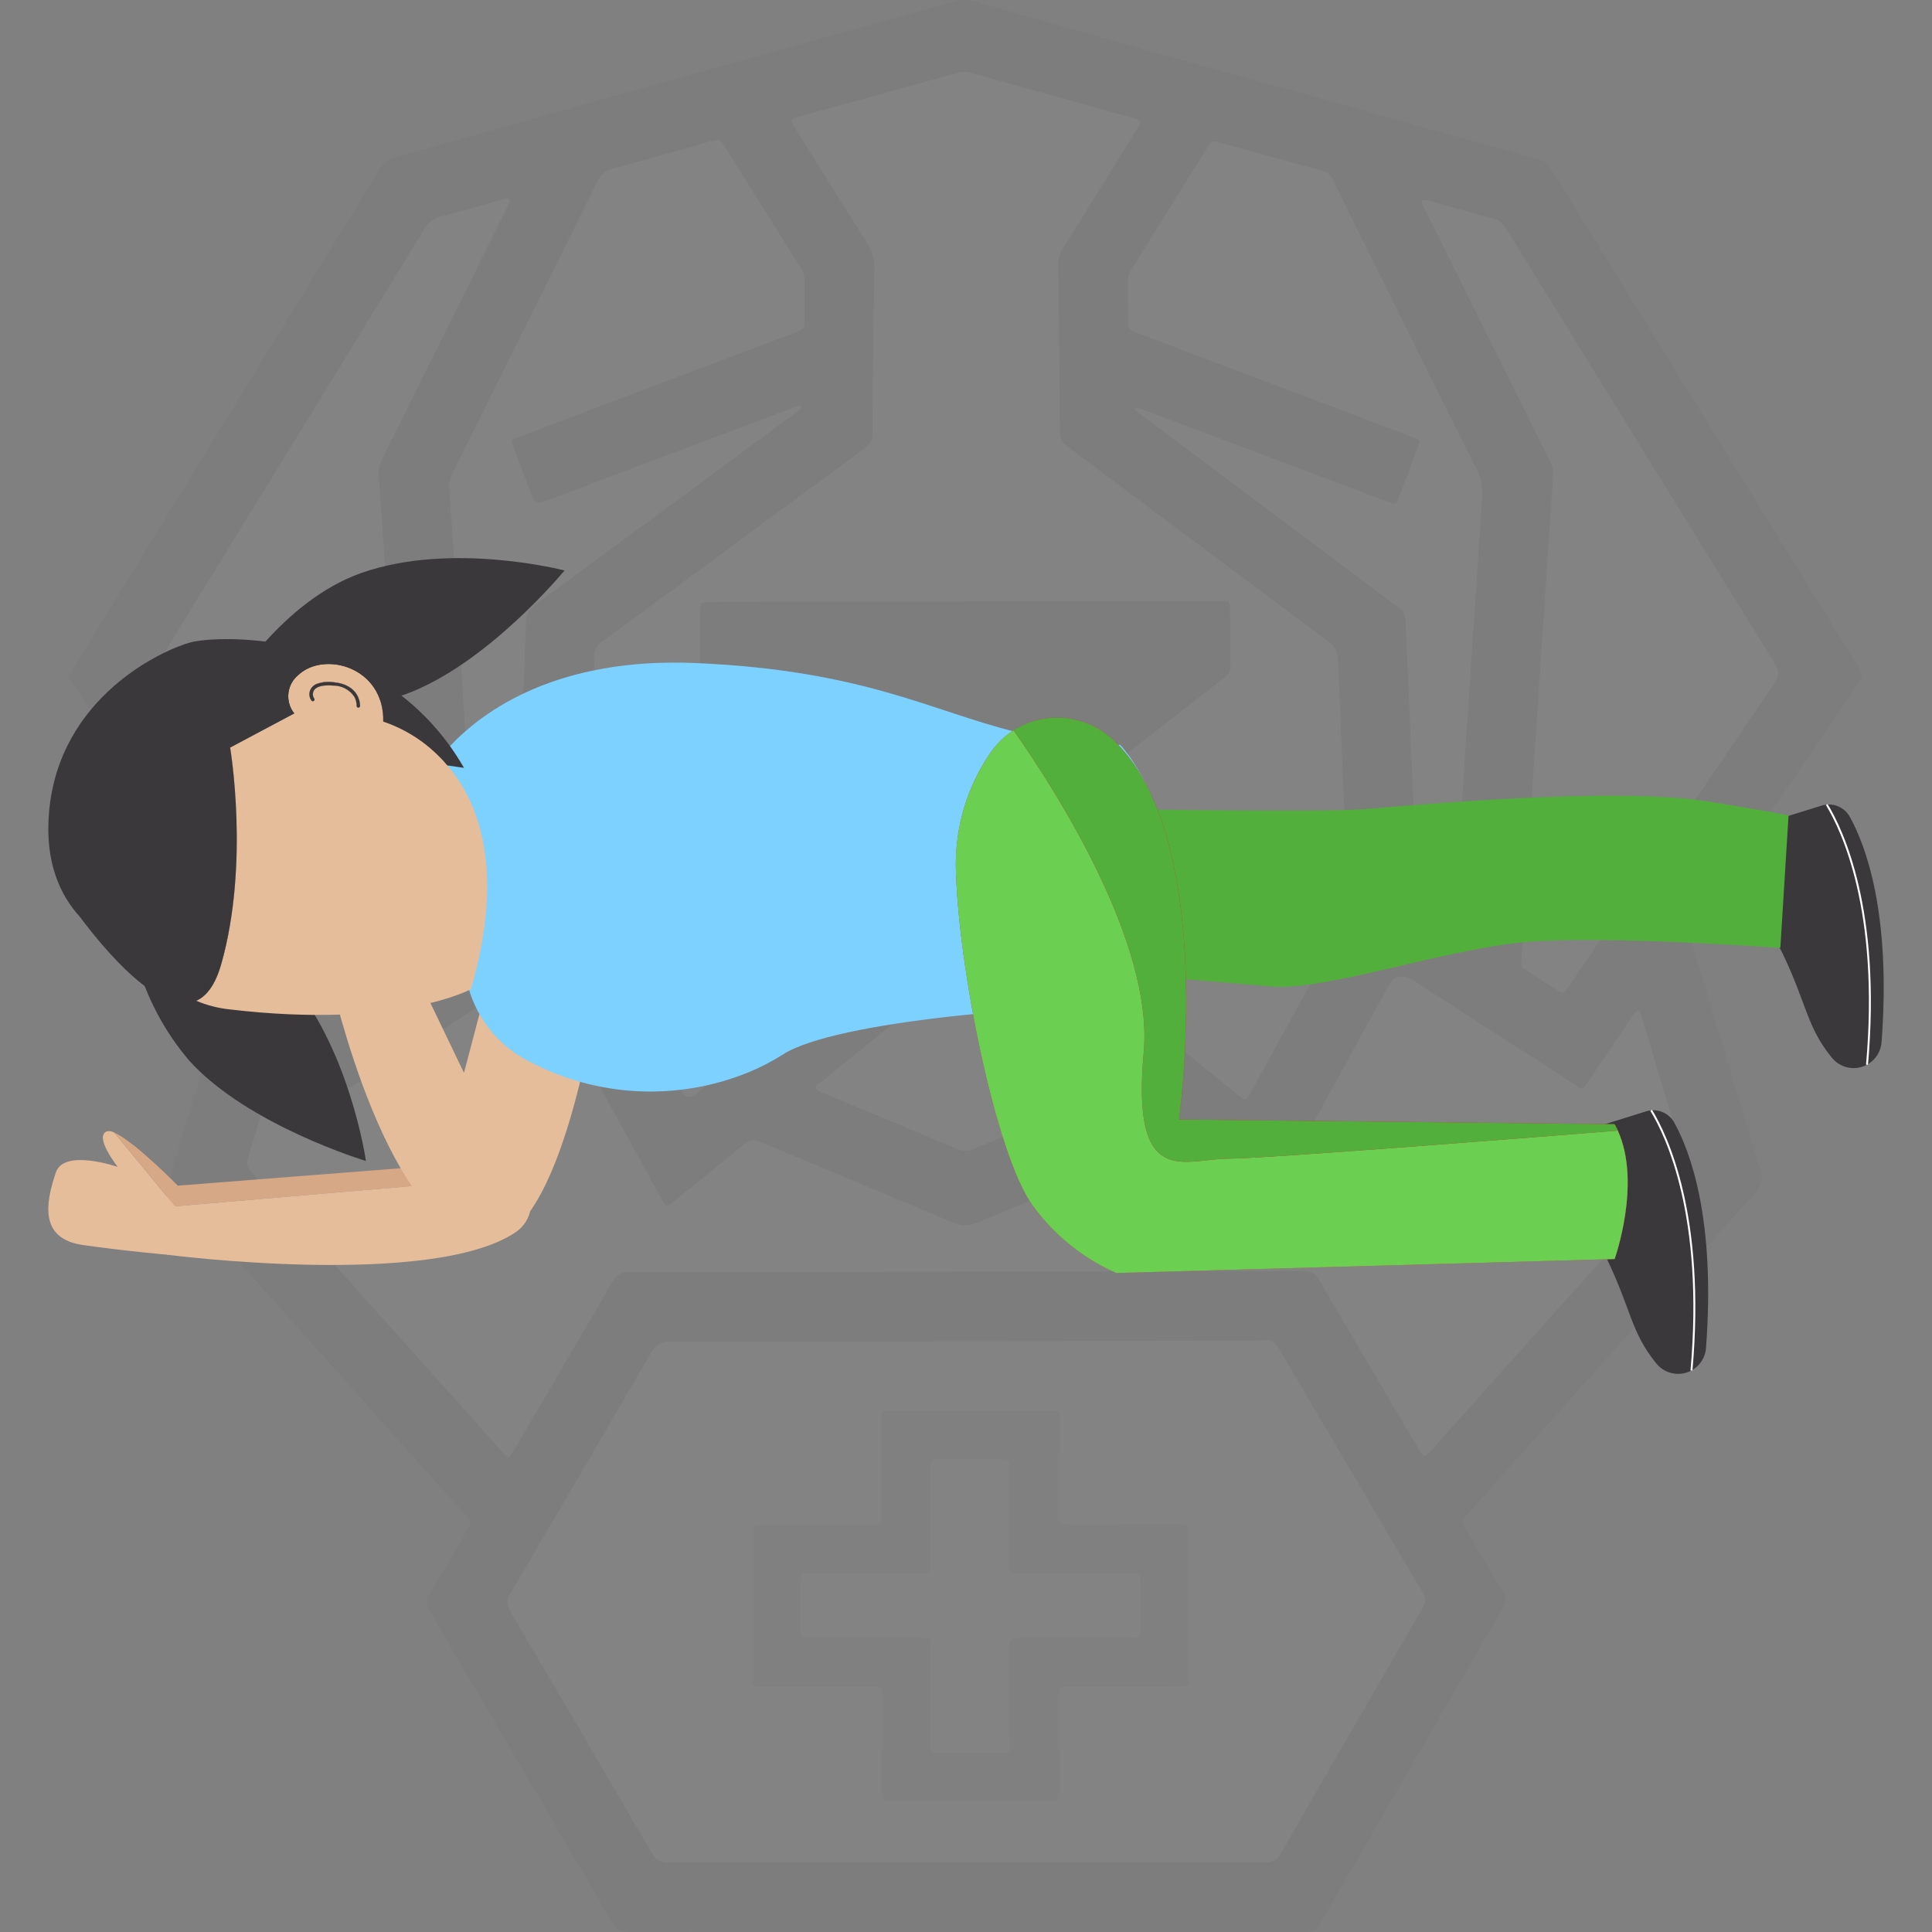 <?xml version="1.0" encoding="UTF-8"?><svg id="Layer_1" xmlns="http://www.w3.org/2000/svg" viewBox="0 0 1000 1000"><rect x="0" y="0" width="1000" height="1000" fill="#808080" stroke="none"/><defs><style>.cls-1{fill:#fff;}.cls-2{fill:#3a383a;}.cls-3{fill:#6bcf51;}.cls-4{fill:none;stroke:#fff;stroke-miterlimit:10;}.cls-5{fill:#333;}.cls-6{opacity:.03;}.cls-7{fill:#979593;}.cls-8{fill:#d7a885;}.cls-9{fill:#7cd1ff;}.cls-10{fill:#d92a3e;}.cls-11{fill:#53af3b;}.cls-12{fill:#e6bd9a;}</style></defs><g class="cls-6"><path class="cls-5" d="M500.188,999.897c-58.275,.002-116.551-.047-174.826,.103-4.239,.011-6.445-1.361-8.557-4.986-31.178-53.51-62.485-106.946-93.909-160.312-2.213-3.759-2.514-6.54-.129-10.381,6.625-10.667,12.787-21.62,19.109-32.475,2.304-3.956,2.292-3.99-.881-7.537-37.682-42.129-75.369-84.253-113.056-126.378-12.679-14.172-25.304-28.393-38.093-42.465-2.158-2.374-2.53-4.366-1.592-7.44,12.161-39.857,24.128-79.773,36.275-119.634,1.061-3.48,.844-6.12-1.278-9.22-28.58-41.748-56.989-83.613-85.578-125.356-1.911-2.79-1.741-4.621-.07-7.338,53.004-86.192,105.947-172.421,158.791-258.711,2.177-3.555,4.791-5.412,8.772-6.515,41.828-11.59,83.588-23.426,125.4-35.076C385.134,30.973,439.735,15.892,494.304,.693c3.308-.921,6.389-.927,9.69,.003,52.515,14.792,104.972,29.797,157.601,44.173,44.898,12.264,89.565,25.347,134.502,37.462,3.064,.826,5.071,2.448,6.755,5.182,45.845,74.415,91.773,148.779,137.686,223.152,7.331,11.876,14.599,23.792,22.033,35.604,1.496,2.377,1.57,3.957-.124,6.444-28.584,41.957-56.991,84.035-85.563,126.002-2.118,3.111-2.234,5.784-1.191,9.23,11.829,39.047,23.421,78.167,35.381,117.174,1.56,5.089,1.011,8.356-2.642,12.415-49.254,54.717-98.31,109.612-147.372,164.502-5.158,5.771-5.558,3.993-1.229,11.363,6.009,10.228,11.935,20.508,18.151,30.609,1.812,2.944,1.747,5.102,.023,8.069-25.422,43.739-50.715,87.552-76.042,131.346-6.113,10.571-12.426,21.034-18.253,31.76-2.073,3.817-4.597,4.803-8.696,4.794-58.275-.12-116.551-.082-174.826-.08Z"/><path class="cls-1" d="M499.284,311.355c-32.103,0-64.205-.024-96.308,.013-11.861,.014-23.721,.157-35.582,.268-4.858,.045-4.909,.076-4.948,4.975-.073,9.073,.055,18.15-.191,27.218-.081,2.977,.927,4.81,3.214,6.57,13.826,10.635,27.557,21.394,41.321,32.111,23.945,18.645,47.868,37.318,71.872,55.888,2.44,1.888,3.605,3.872,3.473,7.009-.248,5.924-.293,11.867-.119,17.793,.092,3.12-1.057,5.113-3.453,7.044-21.591,17.403-43.09,34.921-64.615,52.405-17.87,14.515-35.743,29.027-53.608,43.55q-4.702,3.822-7.726-1.676c-15.625-28.435-31.176-56.912-46.943-85.268-2.486-4.472-3.399-8.873-3.174-13.925,1.701-38.166,3.232-76.34,4.804-114.512,.136-3.312,.384-6.639,.213-9.94-.209-4.022,1.207-6.661,4.592-9.118,22.445-16.294,44.709-32.839,67.036-49.297,22.747-16.768,45.46-33.582,68.295-50.23,2.994-2.183,4.133-4.492,4.155-8.195,.171-28.438,.491-56.875,.965-85.309,.079-4.74-1.002-8.714-3.562-12.733-12.557-19.716-24.876-39.585-37.269-59.406-2.924-4.676-2.876-4.846,2.076-6.217,27.382-7.583,54.774-15.129,82.146-22.747,2.285-.636,4.364-.563,6.641,.077,27.186,7.643,54.394,15.204,81.595,22.791,1.51,.421,3.037,.808,4.5,1.361,1.336,.505,1.927,1.468,1.087,2.876-.715,1.198-1.429,2.398-2.165,3.583-12.523,20.151-25.022,40.317-37.613,60.425-1.551,2.478-2.186,4.932-2.155,7.857,.294,27.742,.478,55.485,.663,83.228,.056,8.368,.028,8.349,6.955,13.532,43.999,32.917,87.962,65.88,132.04,98.69,3.436,2.557,4.89,5.317,5.051,9.529,1.129,29.462,2.441,58.917,3.72,88.373,.56,12.895,1.144,25.79,1.804,38.68,.148,2.886-.454,5.413-1.862,7.966-16.26,29.48-32.434,59.006-48.642,88.514-2.703,4.921-2.719,4.893-7.058,1.377-38.756-31.403-77.516-62.802-116.274-94.202-.948-.768-1.813-1.673-2.848-2.295-2.893-1.74-3.693-4.234-3.536-7.516,.275-5.747,.377-11.519,.166-17.267-.123-3.361,1.161-5.405,3.75-7.407,29.53-22.834,58.976-45.776,88.443-68.69,7.849-6.103,15.635-12.289,23.578-18.267,2.354-1.772,3.207-3.726,3.142-6.629-.212-9.419-.157-18.843-.234-28.265-.039-4.743-.068-4.788-4.996-4.792-26.345-.016-52.69-.008-79.035-.008-17.795,0-35.589,0-53.384,0,0,.07,0,.14,0,.21Z"/><path class="cls-1" d="M500.194,964.035c-51.301,0-102.602-.06-153.903,.106-4.464,.015-6.836-1.528-9.01-5.263-24.22-41.619-48.557-83.171-73.006-124.655-2.029-3.443-2.136-5.982-.074-9.484,24.515-41.648,48.91-83.368,73.181-125.159,2.194-3.778,4.633-5.19,9.051-5.182,53.22,.093,106.44-.003,159.659-.103,44.319-.084,88.638-.232,132.958-.37,5.233-.016,10.478,.045,15.694-.291,3.456-.222,5.317,1.111,7.034,4.058,13.349,22.915,26.878,45.724,40.341,68.572,11.338,19.24,22.581,38.536,34.074,57.682,1.9,3.165,1.838,5.454,.021,8.579-24.555,42.231-49.026,84.511-73.365,126.867-2.006,3.49-4.202,4.747-8.23,4.736-51.475-.14-102.951-.092-154.426-.092Z"/><path class="cls-1" d="M848.708,522.957c2.205,7.351,4.352,14.508,6.499,21.666,5.358,17.868,10.614,35.769,16.159,53.579,1.121,3.602,.672,6.022-1.877,8.859-41.387,46.065-82.663,92.229-123.966,138.369-2.094,2.339-4.201,4.666-6.311,6.991-1.377,1.517-2.607,1.529-3.699-.346-1.58-2.713-3.205-5.4-4.798-8.105-16.024-27.205-32.098-54.38-47.997-81.658-1.897-3.255-3.968-4.494-7.793-4.48-52.861,.188-105.722,.167-158.583,.263-63.501,.115-127.002,.334-190.503,.347-4.369,0-6.814,1.306-9.036,5.16-16.646,28.861-33.546,57.575-50.387,86.322-.866,1.479-1.496,3.164-2.979,4.203-1.983-.392-2.874-1.997-3.998-3.252-43.177-48.208-86.319-96.446-129.552-144.603-2.057-2.292-2.29-4.227-1.426-7.043,7.362-24,14.58-48.044,21.841-72.075,.101-.334,.212-.665,.315-.998,.303-.974,.244-2.272,1.409-2.627,1.582-.481,2.03,1.03,2.67,1.966,7.191,10.511,14.348,21.045,21.514,31.573,.884,1.298,1.802,2.574,2.642,3.9,1.165,1.839,2.462,2.066,4.337,.853,6.151-3.978,12.384-7.829,18.578-11.741,23.595-14.905,47.187-29.814,70.78-44.722,.147-.093,.296-.184,.444-.277,4.4-2.74,4.429-2.756,6.934,1.802,15.206,27.667,30.398,55.343,45.595,83.015,5.626,10.244,11.244,20.491,16.884,30.728,2.428,4.407,2.467,4.419,6.247,1.354,12.057-9.777,24.194-19.457,36.08-29.438,3.141-2.637,5.659-2.836,9.355-1.276,33.092,13.962,66.297,27.657,99.386,41.627,4.36,1.841,8.062,1.824,12.403,.004,33.286-13.951,66.683-27.636,99.958-41.615,4.096-1.721,6.878-1.315,10.262,1.523,11.757,9.863,23.778,19.411,35.708,29.068,3.907,3.162,3.938,3.158,6.313-1.171,20.137-36.701,40.271-73.403,60.395-110.111q4.608-8.406,12.888-3.109c27.875,17.921,55.741,35.858,83.609,53.79,.44,.283,.917,.532,1.294,.885,2.197,2.056,3.658,1.091,4.92-1.102,.607-1.055,1.36-2.027,2.045-3.038,7.043-10.4,14.07-20.811,21.149-31.186,.942-1.381,1.512-3.198,4.293-3.873Z"/><path class="cls-1" d="M263.941,104.15c-.583,1.248-1.216,2.677-1.91,4.076-13.954,28.119-27.918,56.233-41.874,84.351-7.442,14.995-14.83,30.017-22.347,44.974-1.382,2.751-1.983,5.468-1.77,8.531,2.236,32.185,4.441,64.371,6.59,96.562,1.162,17.399,2.153,34.809,3.303,52.208,1.576,23.84,3.258,47.672,4.839,71.512,.669,10.092,1.12,20.199,1.838,30.287,.197,2.764-.524,4.556-2.995,6.001-4.966,2.904-9.753,6.111-14.637,9.157-4.183,2.608-4.244,2.619-6.954-1.329-6.317-9.204-12.587-18.441-18.87-27.668-29.356-43.108-58.673-86.244-88.143-129.274-2.221-3.244-2.205-5.495-.173-8.795,46.451-75.455,92.807-150.97,139.08-226.534,1.98-3.233,4.345-5.054,7.967-6.006,11.124-2.925,22.175-6.126,33.251-9.231,1.167-.327,2.413-1.025,2.803,1.18Z"/><path class="cls-1" d="M736.114,103.966c1.185-.945,2.374-.379,3.513-.061,11.248,3.137,22.464,6.396,33.749,9.396,3.219,.856,4.893,2.93,6.5,5.537,28.37,46.027,56.789,92.024,85.197,138.027,17.87,28.938,35.673,57.917,53.691,86.762,2.266,3.628,2.295,6.121-.154,9.717-35.538,52.187-70.914,104.484-106.328,156.756-.489,.722-.969,1.45-1.463,2.168-1.086,1.577-2.379,1.821-4.009,.75-5.831-3.83-11.664-7.657-17.545-11.409-2.234-1.425-1.877-3.473-1.737-5.577,.892-13.396,1.771-26.793,2.622-40.192,1.227-19.32,2.381-38.644,3.648-57.961,2.477-37.757,5.009-75.51,7.525-113.265,.835-12.525,1.653-25.052,2.559-37.572,.22-3.039-.273-5.76-1.66-8.54-21.559-43.223-43.04-86.485-64.499-129.759-.74-1.492-2.107-2.857-1.608-4.778Z"/><path class="cls-1" d="M414.914,210.311c-.755,2.181-2.459,2.895-3.826,3.903-44.637,32.924-89.257,65.87-133.998,98.651-3.496,2.562-4.729,5.274-4.872,9.498-1.049,31.029-2.355,62.049-3.575,93.072-.604,15.34-1.343,30.677-1.696,46.023-.088,3.807-1.334,6.058-4.592,7.87-4.697,2.613-9.153,5.66-13.501,8.389-1.789-.962-1.501-2.291-1.577-3.456-.912-14.097-1.766-28.197-2.716-42.292-1.561-23.137-3.222-46.268-4.764-69.406-1.23-18.447-2.306-36.904-3.524-55.352-1.194-18.095-2.469-36.185-3.739-54.276-.187-2.669,.236-5.084,1.463-7.547,25.118-50.417,50.2-100.852,75.155-151.35,1.859-3.762,4.226-5.775,8.33-6.86,16.85-4.454,33.599-9.29,50.385-13.985,4.687-1.311,4.713-1.327,7.169,2.596,13.144,20.994,26.256,42.008,39.437,62.978,1.353,2.152,2.047,4.308,1.996,6.867-.133,6.628-.063,13.259-.121,19.889-.042,4.768-.058,4.817-4.378,6.452-16.956,6.416-33.928,12.788-50.887,19.197-30.494,11.523-60.982,23.06-91.473,34.591-.652,.247-1.29,.555-1.962,.718-2.797,.678-2.973,2.291-2.026,4.708,2.862,7.305,5.586,14.663,8.346,22.008,3.089,8.221,3.068,8.192,11.355,5.065,41.427-15.63,82.858-31.252,124.309-46.821,1.56-.586,3.091-1.687,5.284-1.131Z"/><path class="cls-1" d="M586.813,211.525c2.892-.717,4.408,.381,5.99,.976,41.621,15.641,83.228,31.321,124.836,46.996,.326,.123,.638,.285,.966,.403,3.901,1.398,3.928,1.407,5.543-2.727,1.65-4.224,3.246-8.468,4.852-12.709,1.543-4.078,3.071-8.161,4.6-12.244,1.644-4.39,1.656-4.432-2.98-6.192-19.888-7.551-39.783-15.082-59.68-22.608-27.397-10.363-54.801-20.71-82.196-31.079-4.671-1.768-4.712-1.803-4.803-6.694-.119-6.455-.088-12.913-.237-19.368-.054-2.361,.502-4.41,1.754-6.418,13.2-21.171,26.34-42.38,39.529-63.558,2.233-3.586,2.32-3.61,6.817-2.37,17.478,4.821,34.921,9.772,52.436,14.455,2.886,.772,4.428,2.281,5.658,4.783,8.7,17.687,17.468,35.34,26.236,52.994,16.139,32.495,32.163,65.048,48.57,97.406,2.654,5.234,2.713,10.271,2.352,15.666-1.26,18.794-2.498,37.59-3.75,56.385-1.647,24.715-3.329,49.428-4.939,74.146-1.191,18.276-2.265,36.559-3.442,54.836-.628,9.748-1.334,19.492-2.067,29.233-.277,3.677-.875,3.988-4.058,2.046-4.02-2.453-7.905-5.13-11.94-7.557-2.339-1.407-3.227-3.226-3.333-5.98-.939-24.583-2-49.162-3.065-73.741-.974-22.485-2.085-44.966-2.913-67.456-.137-3.718-2.061-5.573-4.68-7.529-43.749-32.676-87.461-65.402-131.173-98.128-1.495-1.12-2.905-2.354-4.885-3.966Z"/><path class="cls-1" d="M578.224,563.304c-1.331,1.547-3.269,1.967-5.008,2.688-23.005,9.531-46.047,18.972-69.016,28.585-3.123,1.307-5.742,1.376-8.897,.044-22.941-9.685-45.958-19.189-68.943-28.769-1.428-.595-3.014-.942-4.161-2.29-.139-1.623,1.243-2.268,2.25-3.086,24.067-19.553,48.143-39.095,72.238-58.614,3.452-2.796,3.52-2.763,7.049,.093,23.694,19.18,47.384,38.366,71.053,57.577,1.312,1.065,3.021,1.841,3.436,3.772Z"/><path class="cls-7" d="M502.629,730.102c13.604,0,27.208-.02,40.811,.009,4.861,.011,4.922,.065,4.925,4.956,.009,15.176-.032,30.351-.053,45.527-.002,1.221-.019,2.442,.005,3.663,.089,4.661,.093,4.739,4.644,4.753,11.336,.034,22.673-.008,34.009-.022,7.848-.01,15.697-.068,23.545-.017,4.486,.029,4.791,.292,4.801,4.746,.06,24.944,.075,49.888,.06,74.831-.003,4.218-.105,4.296-4.503,4.31-17.964,.057-35.928,.063-53.891,.087-1.395,.002-2.791-.026-4.186,.008-4.35,.105-4.436,.114-4.46,4.389-.052,8.896-.004,17.792,.005,26.688,.009,7.849,.067,15.699,.016,23.548-.029,4.513-.247,4.753-4.761,4.766-16.743,.046-33.486,.021-50.229,.021-10.639,0-21.278,.032-31.916-.017-4.751-.022-5.019-.281-5.023-5.065-.015-15.699,.037-31.398,.059-47.096,.002-1.395-.012-2.791-.045-4.186-.044-1.872-.987-2.922-2.885-2.996-1.393-.055-2.789-.057-4.184-.059-17.789-.026-35.579-.047-53.368-.073-1.395-.002-2.79-.042-4.185-.044-1.748-.002-2.517-.915-2.503-2.608,.009-1.046-.024-2.093-.023-3.139,.02-23.897,.041-47.794,.062-71.692,0-.523-.01-1.047,.006-1.57,.135-4.411,.315-4.676,4.884-4.686,17.789-.04,35.579-.015,53.369-.015,1.395,0,2.791,.025,4.186-.008,4.492-.105,4.588-.137,4.593-4.841,.017-15.35-.024-30.7-.043-46.05-.001-1.221-.024-2.443,.006-3.663,.109-4.319,.126-4.424,4.414-4.438,13.952-.046,27.905-.017,41.858-.018Z"/><path class="cls-1" d="M556.375,814.231c9.764,0,19.528-.037,29.292,.017,4.199,.023,4.524,.324,4.562,4.424,.076,8.021,.069,16.043,.007,24.065-.036,4.693-.372,5.026-5.111,5.034-18.308,.034-36.615,.014-54.923,.015-1.22,0-2.443-.047-3.661,.014-3.499,.173-3.887,.46-3.92,3.988-.077,8.195-.044,16.392-.021,24.588,.026,9.066,.072,18.131,.15,27.197,.028,3.222-.039,3.435-3.533,3.518-4.182,.1-8.369,.03-12.553,.031-6.451,.001-12.903,.022-19.354-.008-5.561-.025-5.617-.057-5.627-5.469-.028-15.52,.004-31.04-.018-46.56-.011-7.908,.808-7.291-7.314-7.295-18.133-.009-36.266,.008-54.4-.011-5.394-.006-5.426-.045-5.435-5.571-.012-7.498,.007-14.997,.061-22.495,.038-5.332,.11-5.404,5.718-5.409,18.308-.019,36.615-.007,54.923-.008,7.069,0,6.385,.265,6.385-6.628,0-15.694-.048-31.389-.045-47.083,.001-5.183,.045-5.221,5.184-5.234,10.287-.027,20.574-.032,30.861,.003,4.921,.017,4.976,.068,4.984,4.92,.027,15.52,.008,31.04,.008,46.56,0,1.221-.037,2.443,.011,3.662,.143,3.651,.163,3.757,3.952,3.779,9.938,.057,19.876,.019,29.815,.019v-.061Z"/></g><g><path id="Tracé_2299" class="cls-2" d="M147.529,504.214c33.395,36.831,41.873,96.697,41.873,96.697,0,0-60.984-18.321-91.352-51.804-20.17-23.63-31.58-53.489-32.308-84.548,0,0,52.341,7.208,81.787,39.687"/><path id="Tracé_2300" class="cls-8" d="M270.842,608.991l-184.423,15.743v-10.607l169.229-13.216c6.087-.016,11.778,3.014,15.162,8.074"/><path id="Tracé_2301" class="cls-12" d="M266.988,637.729c-43.547,29.497-180.569,11.694-180.569,11.694v-24.689l184.423-15.75c1.084,1.617,1.901,3.399,2.42,5.275l.986,3.588c2.085,7.499-.836,15.494-7.265,19.881"/><path id="Tracé_2302" class="cls-12" d="M90.57,624.374l-3.411,25.112s-21.657-1.845-44.173-5.054c-22.516-3.209-19.585-21.372-14.063-37.609,4.22-12.452,32.03-2.83,32.03-2.83,0,0-12.338-15.472-5.774-18.359,1.352-.325,2.778-.11,3.974,.6l31.417,38.139Z"/><path id="Tracé_2303" class="cls-8" d="M92.029,613.691l-1.44,10.664h0l-31.424-38.108c10.43,4.53,32.851,27.444,32.851,27.444"/><path id="Tracé_2304" class="cls-12" d="M257.619,489.02l-17.462,66.297-27.298-56.858-41.62,8.459s30.009,134.855,81.162,134.855c38.765,0,56.675-126.522,56.675-126.522l-51.457-26.231Z"/><path id="Tracé_2305" class="cls-9" d="M612.484,518.378c-5.59,2.338-11.641,3.364-17.689,3.001-1.447-.088-2.988-.164-4.599-.221-46.889-1.763-158.072,7.36-184.72,24.5-5.812,3.699-11.944,6.87-18.321,9.476-36.801,14.922-78.318,12.801-113.407-5.793l-1.106-.569c-15.748-8.386-27.052-23.226-30.956-40.635l-2.957-12.97c-1.674-3.595-5.092,5.332-5.629,1.39l-10.613-77.788c-1.643-11.822,2.141-23.753,10.298-32.466,17.582-18.719,55.86-46.188,127.426-43.111,86.639,3.734,121.873,24.885,165.521,35.631,11.097,2.794,22.406,4.666,33.812,5.597,6.949,.569,13.766,.929,20.33,1.118,27.305,31.392,32.915,89.015,32.675,132.827"/><path id="Tracé_2306" class="cls-2" d="M186.837,296.643c46.858-16.622,105.365-1.365,105.365-1.365,0,0-40.433,49.201-83.038,64.307-29.579,9.502-61.528,8.521-90.468-2.78,0,0,26.824-45.487,68.142-60.169"/><path id="Tracé_2307" class="cls-12" d="M231.521,396.158c-8.746-10.487-20.226-18.346-33.167-22.705,.67-28.214-30.647-36.749-44.021-24.007-5.975,4.938-6.86,13.767-1.984,19.793l-33.231,17.689s10.241,60.143-4.643,112.181c-3.058,10.74-7.581,16.539-12.901,18.883,5.587,2.371,11.499,3.885,17.538,4.492,86.835,10.247,124.665-10.5,124.665-10.5,17.689-61.205,4.422-96.286-12.225-115.827m-70.965-39.017c.646-1.478,1.863-2.631,3.374-3.197,2.723-.98,5.644-1.282,8.51-.878,14.404,1.264,13.899,12.243,13.899,12.357-.058,.485-.498,.832-.983,.774-.451-.054-.788-.44-.78-.894,.003-1.675-.432-3.322-1.263-4.776-2.471-3.631-6.608-5.769-10.999-5.686-5.446-.461-9.034,.569-10.077,2.925-.514,1.163-.432,2.503,.221,3.595,.372,.301,.429,.846,.129,1.217-.013,.016-.026,.031-.04,.046-.305,.377-.858,.436-1.235,.132-.01-.008-.019-.016-.029-.024-1.243-1.572-1.524-3.699-.733-5.541"/><path id="Tracé_2308" class="cls-12" d="M119.106,386.978s10.241,60.143-4.643,112.181c-3.058,10.74-7.581,16.539-12.901,18.883-56.012-24.822,17.544-131.065,17.544-131.065"/><path id="Tracé_2309" class="cls-12" d="M186.363,365.429c-.009,.488-.412,.877-.9,.869-.488-.009-.877-.412-.869-.9,0-.03,.003-.059,.006-.089,.003-1.675-.432-3.322-1.263-4.776-2.471-3.631-6.608-5.769-10.999-5.686-5.446-.461-9.034,.569-10.077,2.925-.514,1.163-.432,2.503,.221,3.595,.372,.301,.429,.846,.129,1.217-.013,.016-.026,.031-.04,.046-.305,.377-.858,.436-1.235,.132-.01-.008-.019-.016-.029-.024-1.243-1.572-1.524-3.699-.733-5.541,.646-1.478,1.863-2.631,3.374-3.197,2.723-.98,5.644-1.281,8.51-.878,14.404,1.264,13.899,12.243,13.899,12.357"/><path id="Tracé_2310" class="cls-8" d="M186.363,365.429c-.009,.488-.412,.877-.9,.869-.488-.009-.877-.412-.869-.9,0-.03,.003-.059,.006-.089,.003-1.675-.432-3.322-1.263-4.776-2.471-3.631-6.608-5.769-10.999-5.686-5.446-.461-9.034,.569-10.077,2.925-.514,1.163-.432,2.503,.221,3.595,.372,.301,.429,.846,.129,1.217-.013,.016-.026,.031-.04,.046-.305,.377-.858,.436-1.235,.132-.01-.008-.019-.016-.029-.024-1.243-1.572-1.524-3.699-.733-5.541,.646-1.478,1.863-2.631,3.374-3.197,2.723-.98,5.644-1.281,8.51-.878,14.404,1.264,13.899,12.243,13.899,12.357"/><path id="Tracé_2311" class="cls-2" d="M186.363,365.429c-.009,.488-.412,.877-.9,.869-.488-.009-.877-.412-.869-.9,0-.03,.003-.059,.006-.089,.003-1.675-.432-3.322-1.263-4.776-2.471-3.631-6.608-5.769-10.999-5.686-5.446-.461-9.034,.569-10.077,2.925-.514,1.163-.432,2.503,.221,3.595,.372,.301,.429,.846,.129,1.217-.013,.016-.026,.031-.04,.046-.305,.377-.858,.436-1.235,.132-.01-.008-.019-.016-.029-.024-1.243-1.572-1.524-3.699-.733-5.541,.646-1.478,1.863-2.631,3.374-3.197,2.723-.98,5.644-1.281,8.51-.878,14.404,1.264,13.899,12.243,13.899,12.357"/><path id="Tracé_2312" class="cls-2" d="M240.164,397.44l-8.642-1.264c-8.746-10.487-20.226-18.346-33.167-22.705,.67-28.214-30.647-36.749-44.021-24.007-5.975,4.938-6.86,13.767-1.984,19.793l-33.231,17.689s10.241,60.143-4.643,112.181c-3.058,10.74-7.581,16.539-12.901,18.883-18.719,8.213-47.622-26.603-60.068-43.275-10.405-11.372-18.321-28.429-16.135-54.116,5.054-60.295,59.575-84.536,73.398-88.162s99.445-7.821,141.394,64.983"/><path id="Tracé_2313" class="cls-2" d="M922.318,492.779c12.995,26.894,12.635,38.392,25.668,54.445l.392,.474c5.157,6.113,14.292,6.888,20.405,1.731,2.985-2.519,4.827-6.136,5.106-10.032,5.054-66.846-8.301-101.909-16.426-116.604-2.854-5.158-8.942-7.598-14.569-5.837l-21.91,6.836-19.995,5.231v50.635s16.217,2.527,21.328,13.122"/><path id="Tracé_2314" class="cls-4" d="M945.516,416.437c7.992,13.065,27.924,54.527,20.848,134.666"/><path id="Tracé_2315" class="cls-2" d="M831.458,651.06c12.995,26.894,12.635,38.392,25.668,54.439l.392,.474c5.157,6.113,14.292,6.888,20.405,1.731,2.985-2.519,4.827-6.136,5.106-10.032,5.054-66.846-8.295-101.909-16.426-116.604-2.856-5.156-8.942-7.595-14.569-5.837l-21.91,6.836-19.995,5.231v50.635s16.217,2.527,21.328,13.122"/><path id="Tracé_2316" class="cls-4" d="M854.656,574.712c7.998,13.065,27.924,54.527,20.848,134.666"/><path id="Tracé_2317" class="cls-11" d="M581.225,418.756s102.345,1.952,125.72,0c23.375-1.952,129.599-11.694,177.347-3.898s41.45,7.404,41.45,7.404l-4.239,68.388s-90.171-6.659-131.93-3.026-104.108,25.39-131.343,22.996c-27.235-2.394-73.227-6.052-73.227-6.052l-3.778-85.812Z"/><path id="Tracé_2318" class="cls-10" d="M576.853,383.617c-16.529-16.339-43.173-16.184-59.511,.344-1.942,1.965-3.686,4.116-5.206,6.422-11.427,16.988-17.489,37.016-17.399,57.49,.802,51.349,20.848,150.845,40.117,176.52,11.032,15.062,25.829,26.96,42.909,34.5l257.979-7.221s15.244-42.524,0-69.809l-225.468-2.407s19.881-142.582-32.51-194.98l-.878-.872"/><path id="Tracé_2319" class="cls-3" d="M835.716,651.679l-257.972,7.227c-17.082-7.54-31.88-19.44-42.909-34.507-19.262-25.668-39.314-125.164-40.123-176.513-.09-20.474,5.973-40.504,17.405-57.49,3.231-4.982,7.498-9.209,12.509-12.395,21.309,30.324,72.595,109.926,67.377,166.696-6.57,71.465,21.36,55.032,43.541,55.032,18.618,0,157.7-11.005,201.834-14.53,12.395,27.267-1.662,66.486-1.662,66.486"/><path id="Tracé_2320" class="cls-11" d="M837.378,585.186c-44.135,3.519-183.21,14.53-201.834,14.53-22.187,0-50.111,16.426-43.541-55.032,5.218-56.782-46.074-136.365-67.377-166.696,16.607-10.494,38.255-8.162,52.246,5.629l.878,.878c52.392,52.392,32.51,194.967,32.51,194.967l225.462,2.42c.632,1.08,1.169,2.18,1.662,3.31"/></g></svg>